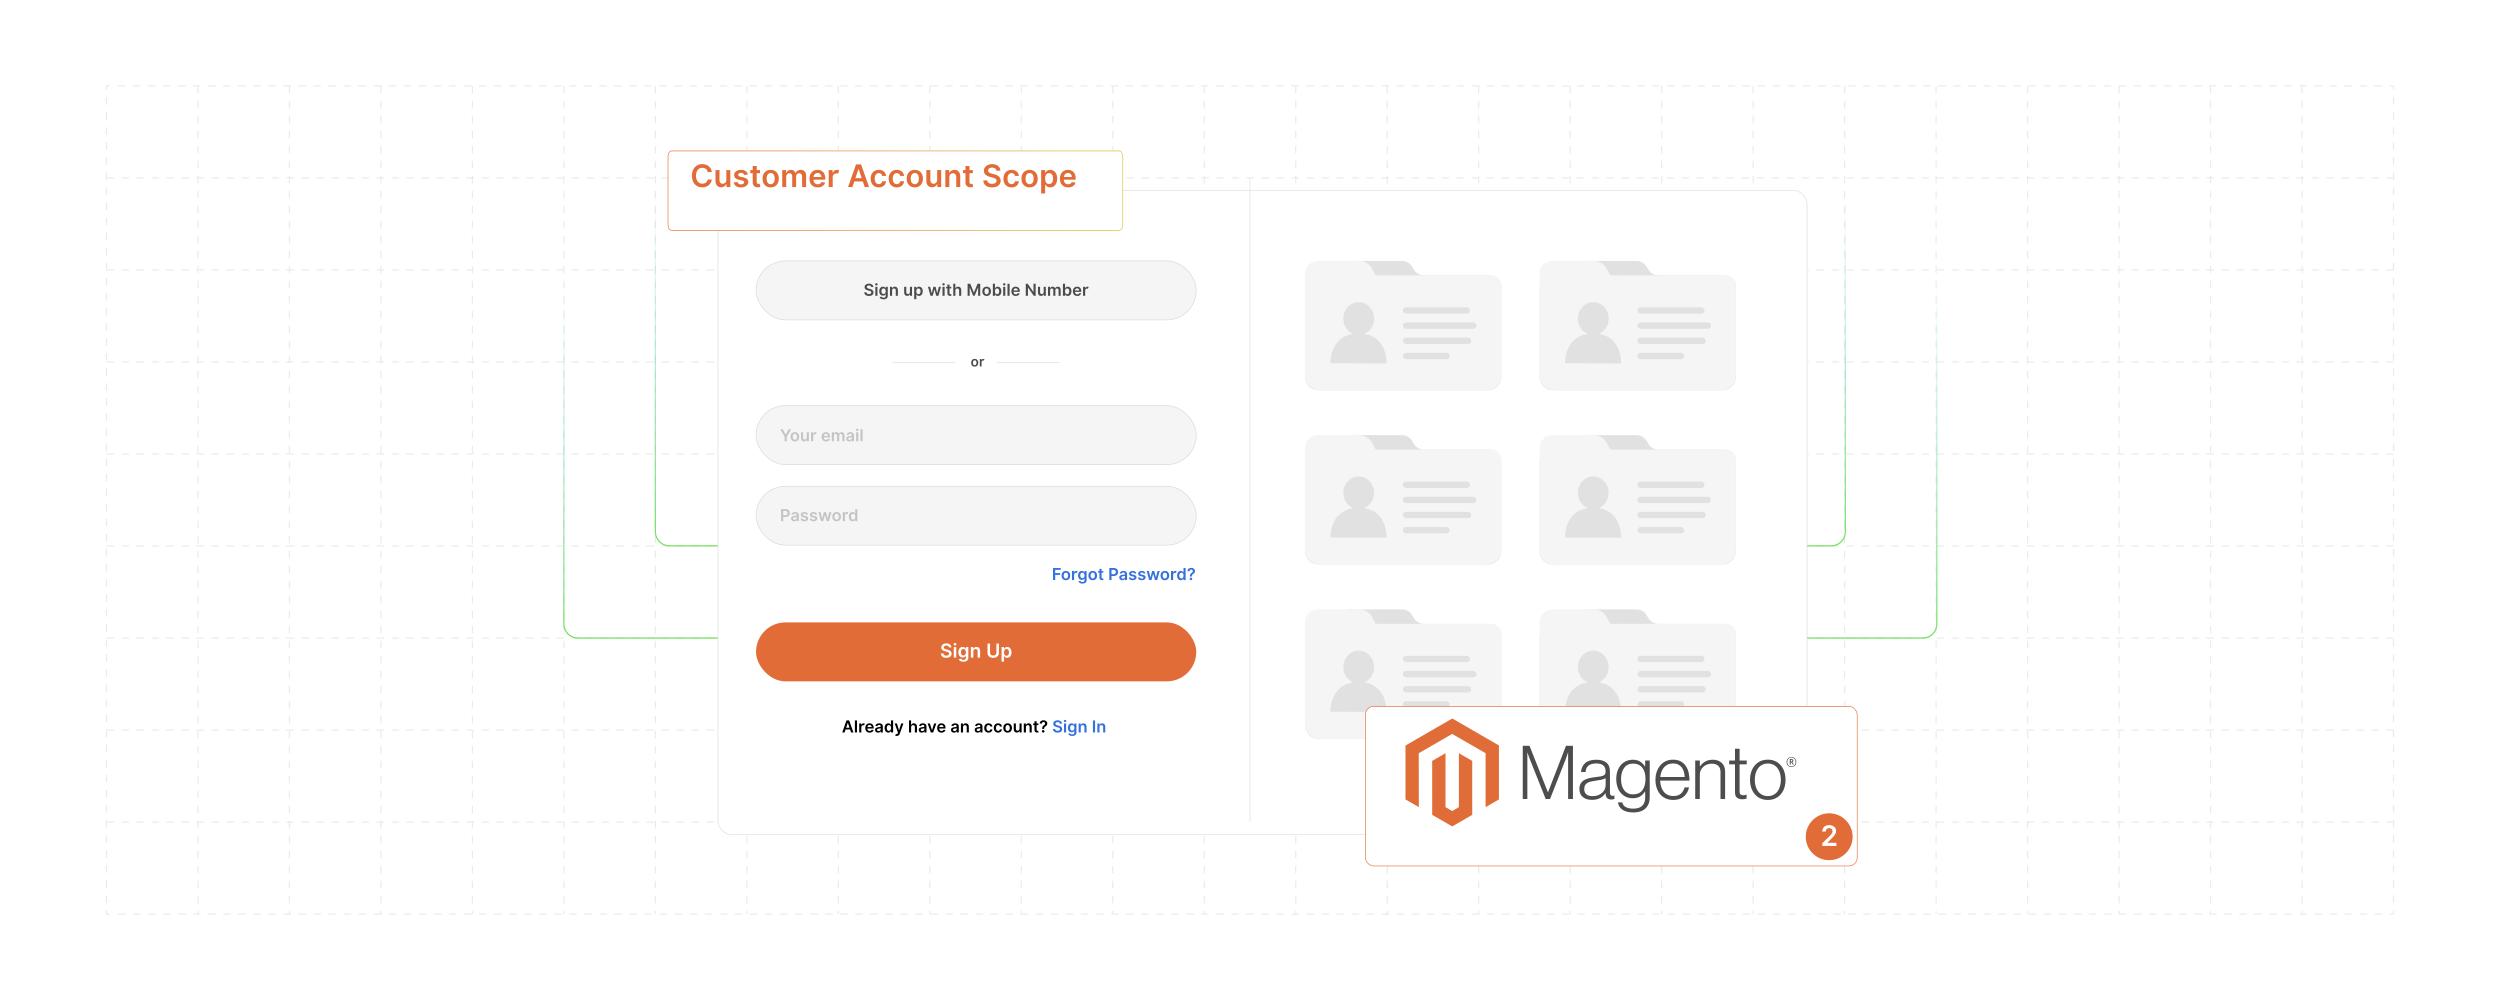 <?xml version="1.0" encoding="UTF-8"?>
<svg id="Layer_1" data-name="Layer 1" xmlns="http://www.w3.org/2000/svg" xmlns:xlink="http://www.w3.org/1999/xlink" viewBox="0 0 1000 400">
  <defs>
    <linearGradient id="linear-gradient" x1="292.173" y1="218.584" x2="292.173" y2="76.731" gradientUnits="userSpaceOnUse">
      <stop offset="0" stop-color="#74e15c"/>
      <stop offset="1" stop-color="#5cd6e1" stop-opacity="0"/>
    </linearGradient>
    <linearGradient id="linear-gradient-2" x1="273.877" y1="255.471" x2="273.877" y2="113.618" xlink:href="#linear-gradient"/>
    <linearGradient id="linear-gradient-3" x1="755.007" y1="218.584" x2="755.007" y2="76.731" gradientTransform="translate(1463.121) rotate(-180) scale(1 -1)" xlink:href="#linear-gradient"/>
    <linearGradient id="linear-gradient-4" x1="736.711" y1="255.471" x2="736.711" y2="113.618" gradientTransform="translate(1463.121) rotate(-180) scale(1 -1)" xlink:href="#linear-gradient"/>
    <filter id="drop-shadow-1" x="256.84" y="45.817" width="496.32" height="318.24" filterUnits="userSpaceOnUse">
      <feOffset dx="5" dy="5"/>
      <feGaussianBlur result="blur" stdDeviation="10"/>
      <feFlood flood-color="#000" flood-opacity=".05"/>
      <feComposite in2="blur" operator="in"/>
      <feComposite in="SourceGraphic"/>
    </filter>
    <filter id="drop-shadow-2" x="515.8" y="252.217" width="257.28" height="124.32" filterUnits="userSpaceOnUse">
      <feOffset dx="5" dy="5"/>
      <feGaussianBlur result="blur-2" stdDeviation="10"/>
      <feFlood flood-color="#3d3d3d" flood-opacity=".1"/>
      <feComposite in2="blur-2" operator="in"/>
      <feComposite in="SourceGraphic"/>
    </filter>
    <linearGradient id="linear-gradient-5" x1="262.088" y1="71.251" x2="444.236" y2="71.251" gradientUnits="userSpaceOnUse">
      <stop offset="0" stop-color="#e16c37"/>
      <stop offset="1" stop-color="#e1b937"/>
    </linearGradient>
    <filter id="drop-shadow-3" x="236.92" y="30.217" width="242.4" height="92.16" filterUnits="userSpaceOnUse">
      <feOffset dx="5" dy="5"/>
      <feGaussianBlur result="blur-3" stdDeviation="10"/>
      <feFlood flood-color="#848484" flood-opacity=".15"/>
      <feComposite in2="blur-3" operator="in"/>
      <feComposite in="SourceGraphic"/>
    </filter>
  </defs>
  <rect width="1000" height="400" fill="#fff"/>
  <g>
    <g opacity=".5">
      <g>
        <polyline points="957.407 364.163 957.407 365.663 955.907 365.663" fill="none" stroke="#d8d8d8" stroke-miterlimit="10" stroke-width=".5"/>
        <line x1="952.898" y1="365.663" x2="45.597" y2="365.663" fill="none" stroke="#d8d8d8" stroke-dasharray="3.009 3.009" stroke-miterlimit="10" stroke-width=".5"/>
        <polyline points="44.093 365.663 42.593 365.663 42.593 364.163" fill="none" stroke="#d8d8d8" stroke-miterlimit="10" stroke-width=".5"/>
        <line x1="42.593" y1="361.151" x2="42.593" y2="37.343" fill="none" stroke="#d8d8d8" stroke-dasharray="3.012 3.012" stroke-miterlimit="10" stroke-width=".5"/>
        <polyline points="42.593 35.837 42.593 34.337 44.093 34.337" fill="none" stroke="#d8d8d8" stroke-miterlimit="10" stroke-width=".5"/>
        <line x1="47.102" y1="34.337" x2="954.403" y2="34.337" fill="none" stroke="#d8d8d8" stroke-dasharray="3.009 3.009" stroke-miterlimit="10" stroke-width=".5"/>
        <polyline points="955.907 34.337 957.407 34.337 957.407 35.837" fill="none" stroke="#d8d8d8" stroke-miterlimit="10" stroke-width=".5"/>
        <line x1="957.407" y1="38.849" x2="957.407" y2="362.657" fill="none" stroke="#d8d8d8" stroke-dasharray="3.012 3.012" stroke-miterlimit="10" stroke-width=".5"/>
      </g>
      <line x1="42.593" y1="144.779" x2="957.407" y2="144.779" fill="none" stroke="#d8d8d8" stroke-dasharray="3" stroke-miterlimit="10" stroke-width=".5"/>
      <line x1="42.593" y1="181.593" x2="957.407" y2="181.593" fill="none" stroke="#d8d8d8" stroke-dasharray="3" stroke-miterlimit="10" stroke-width=".5"/>
      <line x1="42.593" y1="218.407" x2="957.407" y2="218.407" fill="none" stroke="#d8d8d8" stroke-dasharray="3" stroke-miterlimit="10" stroke-width=".5"/>
      <line x1="42.593" y1="71.151" x2="957.407" y2="71.151" fill="none" stroke="#d8d8d8" stroke-dasharray="3" stroke-miterlimit="10" stroke-width=".5"/>
      <line x1="42.593" y1="107.965" x2="957.407" y2="107.965" fill="none" stroke="#d8d8d8" stroke-dasharray="3" stroke-miterlimit="10" stroke-width=".5"/>
      <line x1="42.593" y1="255.221" x2="957.407" y2="255.221" fill="none" stroke="#d8d8d8" stroke-dasharray="3" stroke-miterlimit="10" stroke-width=".5"/>
      <line x1="42.593" y1="292.035" x2="957.407" y2="292.035" fill="none" stroke="#d8d8d8" stroke-dasharray="3" stroke-miterlimit="10" stroke-width=".5"/>
      <line x1="42.593" y1="328.849" x2="957.407" y2="328.849" fill="none" stroke="#d8d8d8" stroke-dasharray="3" stroke-miterlimit="10" stroke-width=".5"/>
      <line x1="298.741" y1="34.337" x2="298.741" y2="365.663" fill="none" stroke="#d8d8d8" stroke-dasharray="3" stroke-miterlimit="10" stroke-width=".5"/>
      <line x1="188.963" y1="34.337" x2="188.963" y2="365.663" fill="none" stroke="#d8d8d8" stroke-dasharray="3" stroke-miterlimit="10" stroke-width=".5"/>
      <line x1="225.556" y1="34.337" x2="225.556" y2="365.663" fill="none" stroke="#d8d8d8" stroke-dasharray="3" stroke-miterlimit="10" stroke-width=".5"/>
      <line x1="115.778" y1="34.337" x2="115.778" y2="365.663" fill="none" stroke="#d8d8d8" stroke-dasharray="3" stroke-miterlimit="10" stroke-width=".5"/>
      <line x1="262.148" y1="34.337" x2="262.148" y2="365.663" fill="none" stroke="#d8d8d8" stroke-dasharray="3" stroke-miterlimit="10" stroke-width=".5"/>
      <line x1="152.37" y1="34.337" x2="152.37" y2="365.663" fill="none" stroke="#d8d8d8" stroke-dasharray="3" stroke-miterlimit="10" stroke-width=".5"/>
      <line x1="79.185" y1="34.337" x2="79.185" y2="365.663" fill="none" stroke="#d8d8d8" stroke-dasharray="3" stroke-miterlimit="10" stroke-width=".5"/>
      <line x1="335.333" y1="34.337" x2="335.333" y2="365.663" fill="none" stroke="#d8d8d8" stroke-dasharray="3" stroke-miterlimit="10" stroke-width=".5"/>
      <line x1="371.926" y1="34.337" x2="371.926" y2="365.663" fill="none" stroke="#d8d8d8" stroke-dasharray="3" stroke-miterlimit="10" stroke-width=".5"/>
      <line x1="408.519" y1="34.337" x2="408.519" y2="365.663" fill="none" stroke="#d8d8d8" stroke-dasharray="3" stroke-miterlimit="10" stroke-width=".5"/>
      <line x1="445.111" y1="34.337" x2="445.111" y2="365.663" fill="none" stroke="#d8d8d8" stroke-dasharray="3" stroke-miterlimit="10" stroke-width=".5"/>
      <line x1="481.704" y1="34.337" x2="481.704" y2="365.663" fill="none" stroke="#d8d8d8" stroke-dasharray="3" stroke-miterlimit="10" stroke-width=".5"/>
      <line x1="518.296" y1="34.337" x2="518.296" y2="365.663" fill="none" stroke="#d8d8d8" stroke-dasharray="3" stroke-miterlimit="10" stroke-width=".5"/>
      <line x1="554.889" y1="34.337" x2="554.889" y2="365.663" fill="none" stroke="#d8d8d8" stroke-dasharray="3" stroke-miterlimit="10" stroke-width=".5"/>
      <line x1="591.481" y1="34.337" x2="591.481" y2="365.663" fill="none" stroke="#d8d8d8" stroke-dasharray="3" stroke-miterlimit="10" stroke-width=".5"/>
      <line x1="628.074" y1="34.337" x2="628.074" y2="365.663" fill="none" stroke="#d8d8d8" stroke-dasharray="3" stroke-miterlimit="10" stroke-width=".5"/>
      <line x1="664.667" y1="34.337" x2="664.667" y2="365.663" fill="none" stroke="#d8d8d8" stroke-dasharray="3" stroke-miterlimit="10" stroke-width=".5"/>
      <line x1="701.259" y1="34.337" x2="701.259" y2="365.663" fill="none" stroke="#d8d8d8" stroke-dasharray="3" stroke-miterlimit="10" stroke-width=".5"/>
      <line x1="737.852" y1="34.337" x2="737.852" y2="365.663" fill="none" stroke="#d8d8d8" stroke-dasharray="3" stroke-miterlimit="10" stroke-width=".5"/>
      <line x1="774.444" y1="34.337" x2="774.444" y2="365.663" fill="none" stroke="#d8d8d8" stroke-dasharray="3" stroke-miterlimit="10" stroke-width=".5"/>
      <line x1="811.037" y1="34.337" x2="811.037" y2="365.663" fill="none" stroke="#d8d8d8" stroke-dasharray="3" stroke-miterlimit="10" stroke-width=".5"/>
      <line x1="847.63" y1="34.337" x2="847.63" y2="365.663" fill="none" stroke="#d8d8d8" stroke-dasharray="3" stroke-miterlimit="10" stroke-width=".5"/>
      <line x1="884.222" y1="34.337" x2="884.222" y2="365.663" fill="none" stroke="#d8d8d8" stroke-dasharray="3" stroke-miterlimit="10" stroke-width=".5"/>
      <line x1="920.815" y1="34.337" x2="920.815" y2="365.663" fill="none" stroke="#d8d8d8" stroke-dasharray="3" stroke-miterlimit="10" stroke-width=".5"/>
    </g>
    <g>
      <g>
        <path d="M322.198,212.722c0,3.099-2.512,5.612-5.612,5.612h-48.827c-3.099,0-5.612-2.512-5.612-5.612V76.731" fill="none" stroke="url(#linear-gradient)" stroke-miterlimit="10" stroke-width=".5"/>
        <path d="M322.198,249.609c0,3.099-2.512,5.612-5.612,5.612h-85.419c-3.099,0-5.612-2.512-5.612-5.612V113.618" fill="none" stroke="url(#linear-gradient-2)" stroke-miterlimit="10" stroke-width=".5"/>
      </g>
      <g>
        <path d="M678.089,212.722c0,3.099,2.512,5.612,5.612,5.612h48.827c3.099,0,5.612-2.512,5.612-5.612V76.731" fill="none" stroke="url(#linear-gradient-3)" stroke-miterlimit="10" stroke-width=".5"/>
        <path d="M678.089,249.609c0,3.099,2.512,5.612,5.612,5.612h85.419c3.099,0,5.612-2.512,5.612-5.612V113.618" fill="none" stroke="url(#linear-gradient-4)" stroke-miterlimit="10" stroke-width=".5"/>
      </g>
    </g>
    <rect x="282.182" y="71.151" width="435.636" height="257.699" rx="5.443" ry="5.443" fill="#fff" filter="url(#drop-shadow-1)" stroke="#dbdbdb" stroke-miterlimit="10" stroke-width=".25"/>
    <g>
      <g>
        <line x1="356.989" y1="145.106" x2="382.144" y2="145.106" fill="none" stroke="#d7d7d7" stroke-miterlimit="10" stroke-width=".25"/>
        <line x1="398.776" y1="145.106" x2="423.931" y2="145.106" fill="none" stroke="#d7d7d7" stroke-miterlimit="10" stroke-width=".25"/>
        <g>
          <path d="M388.45,145.104c0-.93.559-1.551,1.438-1.551s1.438.621,1.438,1.551c0,.928-.559,1.547-1.438,1.547s-1.438-.619-1.438-1.547ZM390.608,145.102c0-.549-.238-.988-.717-.988-.486,0-.725.44-.725.988s.238.982.725.982c.478,0,.717-.434.717-.982Z" fill="#4c4c4c"/>
          <path d="M391.929,143.592h.685v.5h.031c.109-.348.395-.543.74-.543.162,0,.297.043.402.109l-.219.586c-.076-.035-.164-.062-.279-.062-.369,0-.654.268-.654.646v1.764h-.707v-3Z" fill="#4c4c4c"/>
        </g>
      </g>
      <rect x="302.416" y="162.259" width="176.087" height="23.583" rx="11.792" ry="11.792" fill="#f5f5f5" stroke="#d7d7d7" stroke-miterlimit="10" stroke-width=".25"/>
      <rect x="302.416" y="194.487" width="176.087" height="23.583" rx="11.792" ry="11.792" fill="#f5f5f5" stroke="#d7d7d7" stroke-miterlimit="10" stroke-width=".25"/>
      <rect x="302.416" y="248.959" width="176.087" height="23.583" rx="11.792" ry="11.792" fill="#e16c37"/>
      <g>
        <rect x="302.416" y="104.369" width="176.087" height="23.583" rx="11.792" ry="11.792" fill="#f5f5f5" stroke="#d7d7d7" stroke-miterlimit="10" stroke-width=".25"/>
        <g>
          <path d="M347.584,114.178c-.545,0-.87.266-.872.628-.004.401.423.568.818.662l.451.113c.724.171,1.412.552,1.415,1.386-.002.849-.672,1.425-1.826,1.425-1.121,0-1.833-.538-1.868-1.495h.858c.035.506.458.75,1.003.75.568,0,.959-.275.961-.686-.002-.373-.346-.535-.865-.667l-.547-.142c-.792-.204-1.283-.602-1.283-1.292-.002-.851.757-1.419,1.767-1.419,1.024,0,1.718.575,1.734,1.389h-.839c-.044-.409-.388-.651-.907-.651Z" fill="#4c4c4c"/>
          <path d="M350.064,113.737c0-.256.221-.463.494-.463.27,0,.491.207.491.463,0,.254-.221.46-.491.46-.273,0-.494-.206-.494-.46ZM350.13,114.709h.851v3.609h-.851v-3.609Z" fill="#4c4c4c"/>
          <path d="M351.83,118.835l.766-.185c.103.197.329.44.841.44.484,0,.836-.219.836-.735v-.684h-.043c-.131.266-.42.597-1.039.597-.832,0-1.487-.587-1.487-1.765,0-1.187.656-1.84,1.49-1.84.637,0,.907.383,1.036.644h.047v-.597h.839v3.668c0,.909-.719,1.356-1.694,1.356-.919,0-1.438-.407-1.593-.898ZM354.279,116.497c0-.684-.301-1.137-.849-1.137-.566,0-.857.481-.857,1.137,0,.665.296,1.103.857,1.103.543,0,.849-.414.849-1.103Z" fill="#4c4c4c"/>
          <path d="M356.839,118.319h-.851v-3.609h.813v.613h.043c.165-.401.536-.66,1.076-.66.745,0,1.238.493,1.236,1.358v2.298h-.851v-2.167c0-.481-.263-.77-.703-.77-.449,0-.764.301-.764.822v2.115Z" fill="#4c4c4c"/>
          <path d="M363.962,114.709h.851v3.609h-.825v-.642h-.038c-.164.404-.545.689-1.085.689-.71,0-1.203-.491-1.203-1.358v-2.298h.851v2.167c0,.458.273.747.682.747.376,0,.769-.273.769-.822v-2.092Z" fill="#4c4c4c"/>
          <path d="M365.684,114.709h.836v.597h.049c.129-.261.395-.644,1.032-.644.835,0,1.49.653,1.49,1.856,0,1.188-.637,1.863-1.487,1.863-.621,0-.9-.369-1.034-.632h-.035v1.922h-.851v-4.963ZM367.367,117.684c.561,0,.857-.493.857-1.17,0-.672-.291-1.153-.857-1.153-.547,0-.848.453-.848,1.153s.305,1.17.848,1.17Z" fill="#4c4c4c"/>
          <path d="M371.181,114.709h.867l.634,2.538h.033l.648-2.538h.857l.649,2.523h.035l.625-2.523h.87l-1.022,3.609h-.886l-.677-2.439h-.049l-.677,2.439h-.888l-1.02-3.609Z" fill="#4c4c4c"/>
          <path d="M376.927,113.737c0-.256.221-.463.494-.463.27,0,.491.207.491.463,0,.254-.221.46-.491.46-.273,0-.494-.206-.494-.46ZM376.993,114.709h.851v3.609h-.851v-3.609Z" fill="#4c4c4c"/>
          <path d="M380.519,115.368h-.712v1.865c0,.344.171.419.385.419.106,0,.202-.021.249-.033l.144.665c-.092.03-.258.077-.5.085-.639.019-1.133-.315-1.128-.994v-2.007h-.512v-.658h.512v-.865h.851v.865h.712v.658Z" fill="#4c4c4c"/>
          <path d="M382.155,118.319h-.851v-4.812h.832v1.816h.042c.167-.409.519-.66,1.074-.66.75,0,1.243.486,1.243,1.358v2.298h-.851v-2.167c0-.486-.263-.77-.71-.77-.456,0-.78.301-.78.822v2.115Z" fill="#4c4c4c"/>
          <path d="M388.103,113.506l1.429,3.487h.056l1.429-3.487h1.067v4.812h-.836v-3.307h-.044l-1.33,3.293h-.625l-1.33-3.3h-.045v3.313h-.836v-4.812h1.067Z" fill="#4c4c4c"/>
          <path d="M392.926,116.528c0-1.118.672-1.865,1.73-1.865s1.73.747,1.73,1.865c0,1.116-.672,1.861-1.73,1.861s-1.73-.745-1.73-1.861ZM395.522,116.526c0-.66-.287-1.19-.862-1.19-.585,0-.872.529-.872,1.19s.287,1.182.872,1.182c.576,0,.862-.521.862-1.182Z" fill="#4c4c4c"/>
          <path d="M397.138,113.506h.851v1.8h.035c.129-.261.395-.644,1.032-.644.835,0,1.49.653,1.49,1.856,0,1.188-.637,1.863-1.487,1.863-.621,0-.9-.369-1.034-.632h-.049v.568h-.836v-4.812ZM398.821,117.684c.561,0,.857-.493.857-1.17,0-.672-.291-1.153-.857-1.153-.547,0-.848.453-.848,1.153s.305,1.17.848,1.17Z" fill="#4c4c4c"/>
          <path d="M401.203,113.737c0-.256.221-.463.494-.463.27,0,.491.207.491.463,0,.254-.221.46-.491.46-.273,0-.494-.206-.494-.46ZM401.269,114.709h.851v3.609h-.851v-3.609Z" fill="#4c4c4c"/>
          <path d="M403.843,118.319h-.851v-4.812h.851v4.812Z" fill="#4c4c4c"/>
          <path d="M404.56,116.535c0-1.114.675-1.873,1.708-1.873.888,0,1.65.557,1.65,1.823v.261h-2.515c.007.618.372.981.921.981.366,0,.648-.16.764-.466l.794.09c-.15.627-.728,1.038-1.569,1.038-1.088,0-1.753-.722-1.753-1.853ZM407.103,116.173c-.005-.491-.334-.849-.823-.849-.507,0-.848.388-.874.849h1.697Z" fill="#4c4c4c"/>
          <path d="M414.269,118.319h-.776l-2.268-3.278h-.04v3.278h-.872v-4.812h.78l2.265,3.28h.043v-3.28h.867v4.812Z" fill="#4c4c4c"/>
          <path d="M417.475,114.709h.851v3.609h-.825v-.642h-.038c-.164.404-.545.689-1.085.689-.71,0-1.203-.491-1.203-1.358v-2.298h.851v2.167c0,.458.273.747.682.747.376,0,.769-.273.769-.822v-2.092Z" fill="#4c4c4c"/>
          <path d="M419.197,114.709h.813v.613h.043c.15-.411.512-.66.996-.66.487,0,.837.251.976.66h.038c.16-.401.559-.66,1.083-.66.663,0,1.128.428,1.128,1.233v2.423h-.853v-2.291c0-.446-.273-.648-.616-.648-.411,0-.653.282-.653.689v2.251h-.834v-2.326c0-.371-.247-.613-.606-.613-.366,0-.663.301-.663.745v2.194h-.851v-3.609Z" fill="#4c4c4c"/>
          <path d="M425.17,113.506h.851v1.8h.035c.129-.261.395-.644,1.032-.644.835,0,1.49.653,1.49,1.856,0,1.188-.637,1.863-1.487,1.863-.621,0-.9-.369-1.034-.632h-.049v.568h-.836v-4.812ZM426.853,117.684c.561,0,.857-.493.857-1.17,0-.672-.291-1.153-.857-1.153-.547,0-.848.453-.848,1.153s.305,1.17.848,1.17Z" fill="#4c4c4c"/>
          <path d="M429.147,116.535c0-1.114.674-1.873,1.708-1.873.888,0,1.65.557,1.65,1.823v.261h-2.515c.007.618.372.981.921.981.366,0,.648-.16.764-.466l.794.09c-.15.627-.729,1.038-1.569,1.038-1.088,0-1.753-.722-1.753-1.853ZM431.689,116.173c-.005-.491-.334-.849-.823-.849-.507,0-.848.388-.874.849h1.697Z" fill="#4c4c4c"/>
          <path d="M433.22,114.709h.825v.602h.038c.132-.418.475-.653.891-.653.195,0,.357.052.484.132l-.263.705c-.092-.043-.198-.075-.336-.075-.444,0-.787.321-.787.777v2.122h-.851v-3.609Z" fill="#4c4c4c"/>
        </g>
      </g>
      <g>
        <path d="M313.083,171.701l1.177,2.129h.047l1.177-2.129h.985l-1.751,3.018v1.795h-.869v-1.795l-1.751-3.018h.985Z" fill="#c4c4c4"/>
        <path d="M316.225,174.722c0-1.118.672-1.865,1.73-1.865s1.73.747,1.73,1.865c0,1.116-.672,1.861-1.73,1.861s-1.73-.745-1.73-1.861ZM318.821,174.72c0-.66-.287-1.19-.862-1.19-.585,0-.872.529-.872,1.19s.287,1.182.872,1.182c.576,0,.862-.521.862-1.182Z" fill="#c4c4c4"/>
        <path d="M322.7,172.904h.851v3.609h-.825v-.642h-.037c-.165.404-.545.689-1.086.689-.71,0-1.203-.491-1.203-1.358v-2.298h.851v2.167c0,.458.273.747.682.747.376,0,.769-.273.769-.822v-2.092Z" fill="#c4c4c4"/>
        <path d="M324.422,172.904h.825v.602h.038c.132-.418.475-.653.891-.653.195,0,.357.052.484.132l-.263.705c-.092-.043-.198-.075-.336-.075-.444,0-.787.321-.787.777v2.122h-.851v-3.609Z" fill="#c4c4c4"/>
        <path d="M328.644,174.73c0-1.114.675-1.873,1.708-1.873.888,0,1.65.557,1.65,1.823v.261h-2.515c.007.618.372.981.921.981.366,0,.648-.16.764-.466l.794.09c-.15.627-.728,1.038-1.569,1.038-1.088,0-1.753-.722-1.753-1.853ZM331.187,174.368c-.005-.491-.334-.849-.823-.849-.507,0-.848.388-.874.849h1.697Z" fill="#c4c4c4"/>
        <path d="M332.718,172.904h.813v.613h.043c.15-.411.512-.66.996-.66.487,0,.837.251.976.66h.038c.16-.401.559-.66,1.083-.66.663,0,1.128.428,1.128,1.233v2.423h-.853v-2.291c0-.446-.273-.648-.616-.648-.411,0-.653.282-.653.689v2.251h-.834v-2.326c0-.371-.247-.613-.606-.613-.366,0-.663.301-.663.745v2.194h-.851v-3.609Z" fill="#c4c4c4"/>
        <path d="M338.485,175.5c0-.814.669-1.022,1.37-1.098.637-.068.893-.08.893-.324v-.014c0-.355-.216-.558-.611-.558-.416,0-.656.212-.74.459l-.794-.113c.188-.658.771-.996,1.53-.996.689,0,1.466.286,1.466,1.24v2.416h-.818v-.496h-.028c-.155.304-.494.569-1.06.569-.689,0-1.208-.376-1.208-1.086ZM340.75,175.218v-.425c-.11.089-.557.145-.78.176-.381.054-.665.19-.665.517,0,.314.254.476.609.476.512,0,.836-.341.836-.743Z" fill="#c4c4c4"/>
        <path d="M342.388,171.931c0-.256.221-.463.494-.463.27,0,.491.207.491.463,0,.254-.221.46-.491.46-.273,0-.494-.206-.494-.46ZM342.454,172.904h.851v3.609h-.851v-3.609Z" fill="#c4c4c4"/>
        <path d="M345.027,176.513h-.851v-4.812h.851v4.812Z" fill="#c4c4c4"/>
      </g>
      <g>
        <path d="M312.427,203.65h1.805c1.107,0,1.697.675,1.697,1.593,0,.926-.597,1.594-1.708,1.594h-.921v1.626h-.872v-4.812ZM314.103,206.119c.649,0,.938-.364.938-.877,0-.512-.289-.864-.942-.864h-.799v1.741h.803Z" fill="#c4c4c4"/>
        <path d="M316.412,207.45c0-.814.669-1.022,1.37-1.098.637-.068.893-.08.893-.324v-.014c0-.355-.216-.558-.611-.558-.416,0-.656.212-.74.459l-.794-.113c.188-.658.771-.996,1.53-.996.689,0,1.466.286,1.466,1.24v2.416h-.818v-.496h-.028c-.155.304-.494.569-1.06.569-.689,0-1.208-.376-1.208-1.086ZM318.677,207.167v-.425c-.11.089-.557.145-.78.176-.38.054-.665.19-.665.517,0,.314.254.476.609.476.512,0,.836-.341.836-.743Z" fill="#c4c4c4"/>
        <path d="M322.457,205.892c-.065-.237-.273-.451-.665-.451-.354,0-.625.169-.623.413-.002.209.144.336.51.418l.616.132c.682.148,1.013.463,1.015.978-.002.684-.639,1.151-1.542,1.151-.886,0-1.443-.393-1.548-1.055l.83-.08c.073.324.327.493.716.493.404,0,.672-.185.672-.432,0-.205-.155-.339-.486-.412l-.616-.129c-.693-.144-1.018-.491-1.015-1.018-.002-.667.59-1.095,1.459-1.095.846,0,1.335.39,1.453,1.001l-.776.085Z" fill="#c4c4c4"/>
        <path d="M326.088,205.892c-.065-.237-.273-.451-.665-.451-.354,0-.625.169-.623.413-.002.209.144.336.51.418l.616.132c.682.148,1.013.463,1.015.978-.002.684-.639,1.151-1.542,1.151-.886,0-1.443-.393-1.548-1.055l.83-.08c.073.324.327.493.717.493.404,0,.672-.185.672-.432,0-.205-.155-.339-.486-.412l-.616-.129c-.693-.144-1.018-.491-1.015-1.018-.002-.667.59-1.095,1.459-1.095.846,0,1.335.39,1.452,1.001l-.775.085Z" fill="#c4c4c4"/>
        <path d="M327.366,204.853h.867l.634,2.538h.033l.648-2.538h.857l.649,2.523h.035l.625-2.523h.87l-1.022,3.609h-.886l-.677-2.439h-.049l-.677,2.439h-.888l-1.02-3.609Z" fill="#c4c4c4"/>
        <path d="M332.925,206.671c0-1.118.672-1.865,1.73-1.865s1.73.747,1.73,1.865c0,1.116-.672,1.861-1.73,1.861s-1.73-.745-1.73-1.861ZM335.521,206.669c0-.66-.287-1.19-.862-1.19-.585,0-.872.529-.872,1.19s.287,1.182.872,1.182c.576,0,.862-.521.862-1.182Z" fill="#c4c4c4"/>
        <path d="M337.1,204.853h.825v.602h.038c.132-.418.475-.653.891-.653.195,0,.357.052.484.132l-.263.705c-.092-.043-.198-.075-.336-.075-.444,0-.787.321-.787.777v2.122h-.851v-3.609Z" fill="#c4c4c4"/>
        <path d="M339.537,206.662c0-1.203.656-1.856,1.49-1.856.637,0,.902.383,1.032.644h.035v-1.8h.853v4.812h-.836v-.568h-.052c-.134.263-.414.632-1.034.632-.851,0-1.487-.675-1.487-1.863ZM342.11,206.658c0-.7-.301-1.153-.849-1.153-.566,0-.857.481-.857,1.153,0,.677.296,1.17.857,1.17.543,0,.849-.47.849-1.17Z" fill="#c4c4c4"/>
      </g>
      <g>
        <path d="M421.207,227.21h3.083v.731h-2.211v1.307h2v.731h-2v2.044h-.872v-4.812Z" fill="#3571dd"/>
        <path d="M424.624,230.232c0-1.118.672-1.865,1.73-1.865s1.73.747,1.73,1.865c0,1.116-.672,1.861-1.73,1.861s-1.73-.745-1.73-1.861ZM427.221,230.23c0-.66-.287-1.19-.862-1.19-.585,0-.872.529-.872,1.19s.287,1.182.872,1.182c.576,0,.862-.521.862-1.182Z" fill="#3571dd"/>
        <path d="M428.799,228.413h.825v.602h.038c.132-.418.475-.653.891-.653.195,0,.357.052.484.132l-.263.705c-.092-.043-.198-.075-.336-.075-.444,0-.787.321-.787.777v2.122h-.851v-3.609Z" fill="#3571dd"/>
        <path d="M431.361,232.539l.766-.185c.103.197.329.44.841.44.484,0,.836-.219.836-.735v-.684h-.043c-.131.266-.42.597-1.039.597-.832,0-1.487-.588-1.487-1.765,0-1.187.656-1.84,1.49-1.84.637,0,.907.383,1.036.644h.047v-.597h.839v3.668c0,.909-.719,1.356-1.694,1.356-.919,0-1.438-.407-1.593-.898ZM433.81,230.202c0-.684-.301-1.137-.849-1.137-.566,0-.857.481-.857,1.137,0,.665.296,1.103.857,1.103.543,0,.849-.414.849-1.103Z" fill="#3571dd"/>
        <path d="M435.364,230.232c0-1.118.672-1.865,1.73-1.865s1.73.747,1.73,1.865c0,1.116-.672,1.861-1.73,1.861s-1.73-.745-1.73-1.861ZM437.961,230.23c0-.66-.287-1.19-.862-1.19-.585,0-.872.529-.872,1.19s.287,1.182.872,1.182c.576,0,.862-.521.862-1.182Z" fill="#3571dd"/>
        <path d="M441.342,229.072h-.712v1.865c0,.344.171.419.385.419.106,0,.202-.021.249-.033l.143.665c-.092.03-.258.077-.5.085-.639.019-1.133-.315-1.128-.994v-2.007h-.512v-.658h.512v-.864h.851v.864h.712v.658Z" fill="#3571dd"/>
        <path d="M443.731,227.21h1.805c1.107,0,1.697.675,1.697,1.593,0,.926-.597,1.594-1.708,1.594h-.921v1.626h-.872v-4.812ZM445.407,229.68c.649,0,.938-.364.938-.877,0-.512-.289-.864-.942-.864h-.799v1.741h.803Z" fill="#3571dd"/>
        <path d="M447.716,231.01c0-.814.669-1.022,1.37-1.098.637-.068.893-.08.893-.324v-.014c0-.355-.216-.558-.611-.558-.416,0-.656.212-.74.459l-.794-.113c.188-.658.771-.996,1.53-.996.689,0,1.466.286,1.466,1.24v2.416h-.818v-.496h-.028c-.155.304-.494.569-1.06.569-.689,0-1.208-.376-1.208-1.086ZM449.981,230.728v-.425c-.11.089-.557.145-.78.176-.381.054-.665.19-.665.517,0,.314.254.476.609.476.512,0,.836-.341.836-.743Z" fill="#3571dd"/>
        <path d="M453.762,229.452c-.065-.237-.273-.451-.665-.451-.354,0-.625.169-.623.413-.002.209.144.336.51.418l.616.132c.682.148,1.013.463,1.015.978-.002.684-.639,1.151-1.542,1.151-.886,0-1.443-.393-1.548-1.055l.83-.08c.073.324.327.493.717.493.404,0,.672-.185.672-.432,0-.205-.155-.339-.486-.412l-.616-.129c-.693-.144-1.018-.491-1.015-1.018-.002-.667.59-1.095,1.459-1.095.846,0,1.335.39,1.452,1.001l-.775.085Z" fill="#3571dd"/>
        <path d="M457.392,229.452c-.065-.237-.273-.451-.665-.451-.354,0-.625.169-.623.413-.002.209.144.336.51.418l.616.132c.682.148,1.013.463,1.015.978-.002.684-.639,1.151-1.542,1.151-.886,0-1.443-.393-1.548-1.055l.83-.08c.073.324.327.493.716.493.404,0,.672-.185.672-.432,0-.205-.155-.339-.486-.412l-.616-.129c-.693-.144-1.018-.491-1.015-1.018-.002-.667.59-1.095,1.459-1.095.846,0,1.335.39,1.453,1.001l-.776.085Z" fill="#3571dd"/>
        <path d="M458.67,228.413h.867l.634,2.538h.033l.648-2.538h.857l.649,2.523h.035l.625-2.523h.87l-1.022,3.609h-.886l-.677-2.439h-.049l-.677,2.439h-.888l-1.02-3.609Z" fill="#3571dd"/>
        <path d="M464.228,230.232c0-1.118.672-1.865,1.73-1.865s1.73.747,1.73,1.865c0,1.116-.672,1.861-1.73,1.861s-1.73-.745-1.73-1.861ZM466.825,230.23c0-.66-.287-1.19-.862-1.19-.585,0-.872.529-.872,1.19s.287,1.182.872,1.182c.576,0,.862-.521.862-1.182Z" fill="#3571dd"/>
        <path d="M468.403,228.413h.825v.602h.038c.132-.418.475-.653.891-.653.195,0,.357.052.484.132l-.263.705c-.092-.043-.198-.075-.336-.075-.444,0-.787.321-.787.777v2.122h-.851v-3.609Z" fill="#3571dd"/>
        <path d="M470.841,230.223c0-1.203.656-1.856,1.49-1.856.637,0,.902.383,1.032.644h.035v-1.8h.853v4.812h-.836v-.568h-.052c-.134.263-.414.632-1.034.632-.851,0-1.487-.675-1.487-1.863ZM473.414,230.218c0-.7-.301-1.153-.849-1.153-.566,0-.857.481-.857,1.153,0,.677.296,1.17.857,1.17.543,0,.849-.47.849-1.17Z" fill="#3571dd"/>
        <path d="M475.97,230.547c.005-.846.245-1.106.661-1.365.284-.179.502-.404.502-.733,0-.369-.289-.608-.648-.608-.331,0-.651.211-.672.653h-.836c.023-.894.69-1.349,1.513-1.349.897,0,1.516.498,1.516,1.292,0,.538-.271.891-.703,1.149-.383.234-.545.463-.55.961v.06h-.783v-.06ZM475.864,231.558c-.002-.282.23-.513.517-.513.277,0,.515.231.517.513-.002.286-.24.517-.517.517-.287,0-.519-.231-.517-.517Z" fill="#3571dd"/>
      </g>
      <g>
        <path d="M378.541,258.213c-.637,0-1.017.31-1.019.733-.006.47.494.665.956.774l.527.132c.846.201,1.651.645,1.654,1.621-.003.991-.786,1.664-2.134,1.664-1.31,0-2.143-.629-2.184-1.747h1.002c.041.591.536.877,1.173.877.665,0,1.121-.321,1.123-.803-.003-.436-.404-.626-1.011-.779l-.64-.165c-.926-.239-1.5-.703-1.5-1.511-.003-.994.884-1.659,2.065-1.659,1.197,0,2.008.673,2.027,1.623h-.981c-.052-.477-.453-.761-1.06-.761Z" fill="#fff"/>
        <path d="M381.431,257.698c0-.3.258-.541.577-.541.316,0,.574.241.574.541,0,.296-.258.538-.574.538-.319,0-.577-.242-.577-.538ZM381.507,258.834h.995v4.219h-.995v-4.219Z" fill="#fff"/>
        <path d="M383.491,263.658l.895-.217c.121.231.384.513.983.513.566,0,.978-.255.978-.859v-.799h-.049c-.154.31-.492.697-1.214.697-.973,0-1.739-.686-1.739-2.062,0-1.387.766-2.15,1.741-2.15.745,0,1.06.447,1.211.752h.055v-.697h.981v4.287c0,1.063-.84,1.585-1.98,1.585-1.074,0-1.681-.475-1.862-1.049ZM386.353,260.924c0-.799-.352-1.329-.991-1.329-.662,0-1.003.564-1.003,1.329,0,.777.346,1.288,1.003,1.288.634,0,.991-.483.991-1.288Z" fill="#fff"/>
        <path d="M389.337,263.053h-.994v-4.219h.95v.717h.05c.192-.47.626-.771,1.258-.771.871,0,1.447.576,1.445,1.587v2.687h-.995v-2.532c0-.564-.308-.901-.821-.901-.525,0-.893.352-.893.962v2.472Z" fill="#fff"/>
        <path d="M399.57,257.428v3.719c0,1.274-.983,1.991-2.282,1.991-1.305,0-2.283-.717-2.283-1.991v-3.719h1.019v3.694c0,.694.558,1.099,1.264,1.099.709,0,1.266-.404,1.266-1.099v-3.694h1.016Z" fill="#fff"/>
        <path d="M400.621,258.834h.978v.697h.058c.151-.305.461-.752,1.206-.752.975,0,1.741.764,1.741,2.17,0,1.39-.744,2.178-1.738,2.178-.725,0-1.052-.432-1.208-.739h-.042v2.247h-.994v-5.801ZM402.588,262.312c.656,0,1.002-.577,1.002-1.368,0-.785-.341-1.349-1.002-1.349-.64,0-.992.53-.992,1.349s.357,1.368.992,1.368Z" fill="#fff"/>
      </g>
      <g>
        <path d="M336.898,292.983l1.694-4.812h1.076l1.697,4.812h-.931l-.399-1.187h-1.81l-.397,1.187h-.931ZM339.801,291.096l-.651-1.938h-.038l-.651,1.938h1.34Z"/>
        <path d="M342.81,292.983h-.851v-4.812h.851v4.812Z"/>
        <path d="M343.683,289.373h.825v.602h.038c.132-.418.475-.653.891-.653.195,0,.357.052.484.132l-.263.705c-.092-.043-.198-.075-.336-.075-.444,0-.787.321-.787.777v2.122h-.851v-3.609Z"/>
        <path d="M346.113,291.2c0-1.114.674-1.873,1.708-1.873.888,0,1.65.557,1.65,1.823v.261h-2.515c.007.618.372.981.921.981.366,0,.648-.16.764-.466l.794.09c-.15.627-.729,1.038-1.569,1.038-1.088,0-1.753-.722-1.753-1.853ZM348.656,290.837c-.005-.491-.334-.849-.823-.849-.507,0-.848.388-.874.849h1.697Z"/>
        <path d="M350.018,291.97c0-.814.669-1.022,1.37-1.098.637-.068.893-.08.893-.324v-.014c0-.355-.216-.558-.611-.558-.416,0-.656.212-.74.459l-.794-.113c.188-.658.771-.996,1.53-.996.689,0,1.466.286,1.466,1.24v2.416h-.818v-.496h-.028c-.155.304-.494.569-1.06.569-.689,0-1.208-.376-1.208-1.086ZM352.283,291.688v-.425c-.11.089-.557.145-.78.176-.381.054-.665.19-.665.517,0,.312.254.476.609.476.512,0,.836-.341.836-.743Z"/>
        <path d="M353.838,291.183c0-1.203.656-1.856,1.49-1.856.637,0,.902.383,1.032.644h.035v-1.8h.853v4.812h-.836v-.568h-.052c-.134.263-.414.632-1.034.632-.851,0-1.487-.675-1.487-1.863ZM356.412,291.178c0-.7-.301-1.153-.849-1.153-.566,0-.857.481-.857,1.153,0,.677.296,1.17.857,1.17.543,0,.849-.47.849-1.17Z"/>
        <path d="M358.117,294.291l.197-.682c.372.108.618.075.778-.321l.085-.231-1.309-3.685h.902l.832,2.726h.038l.834-2.726h.905l-1.457,4.079c-.202.569-.611.935-1.269.935-.249,0-.44-.057-.536-.097Z"/>
        <path d="M364.455,292.983h-.851v-4.812h.832v1.816h.042c.167-.409.519-.66,1.074-.66.75,0,1.243.486,1.243,1.358v2.298h-.851v-2.167c0-.486-.263-.77-.71-.77-.456,0-.78.301-.78.822v2.115Z"/>
        <path d="M367.488,291.97c0-.814.669-1.022,1.37-1.098.637-.068.893-.08.893-.324v-.014c0-.355-.216-.558-.611-.558-.416,0-.656.212-.74.459l-.794-.113c.188-.658.771-.996,1.53-.996.689,0,1.466.286,1.466,1.24v2.416h-.818v-.496h-.028c-.155.304-.494.569-1.06.569-.689,0-1.208-.376-1.208-1.086ZM369.753,291.688v-.425c-.11.089-.557.145-.78.176-.38.054-.665.19-.665.517,0,.312.254.476.609.476.512,0,.836-.341.836-.743Z"/>
        <path d="M373.264,292.983h-.94l-1.285-3.609h.907l.829,2.682h.038l.832-2.682h.905l-1.286,3.609Z"/>
        <path d="M374.854,291.2c0-1.114.675-1.873,1.708-1.873.888,0,1.65.557,1.65,1.823v.261h-2.515c.007.618.372.981.921.981.366,0,.648-.16.764-.466l.794.09c-.15.627-.728,1.038-1.569,1.038-1.088,0-1.753-.722-1.753-1.853ZM377.397,290.837c-.005-.491-.334-.849-.823-.849-.507,0-.848.388-.874.849h1.697Z"/>
        <path d="M380.401,291.97c0-.814.669-1.022,1.37-1.098.637-.068.893-.08.893-.324v-.014c0-.355-.216-.558-.611-.558-.416,0-.656.212-.74.459l-.794-.113c.188-.658.771-.996,1.53-.996.689,0,1.466.286,1.466,1.24v2.416h-.818v-.496h-.028c-.155.304-.494.569-1.06.569-.689,0-1.208-.376-1.208-1.086ZM382.666,291.688v-.425c-.11.089-.557.145-.78.176-.381.054-.665.19-.665.517,0,.312.254.476.609.476.512,0,.836-.341.836-.743Z"/>
        <path d="M385.22,292.983h-.851v-3.609h.813v.613h.043c.165-.401.536-.66,1.076-.66.745,0,1.238.493,1.236,1.358v2.298h-.851v-2.167c0-.481-.263-.77-.703-.77-.449,0-.764.301-.764.822v2.115Z"/>
        <path d="M389.873,291.97c0-.814.669-1.022,1.37-1.098.637-.068.893-.08.893-.324v-.014c0-.355-.216-.558-.611-.558-.416,0-.656.212-.74.459l-.794-.113c.188-.658.771-.996,1.53-.996.689,0,1.466.286,1.466,1.24v2.416h-.818v-.496h-.028c-.155.304-.494.569-1.06.569-.689,0-1.208-.376-1.208-1.086ZM392.139,291.688v-.425c-.11.089-.557.145-.78.176-.381.054-.665.19-.665.517,0,.312.254.476.609.476.512,0,.836-.341.836-.743Z"/>
        <path d="M393.687,291.192c0-1.102.667-1.865,1.725-1.865.881,0,1.492.515,1.551,1.297h-.813c-.066-.348-.317-.611-.726-.611-.524,0-.874.438-.874,1.166,0,.738.343,1.182.874,1.182.373,0,.653-.223.726-.61h.813c-.061.766-.639,1.304-1.546,1.304-1.078,0-1.73-.769-1.73-1.861Z"/>
        <path d="M397.505,291.192c0-1.102.667-1.865,1.725-1.865.881,0,1.492.515,1.551,1.297h-.813c-.066-.348-.317-.611-.726-.611-.524,0-.874.438-.874,1.166,0,.738.343,1.182.874,1.182.373,0,.653-.223.726-.61h.813c-.061.766-.639,1.304-1.546,1.304-1.078,0-1.73-.769-1.73-1.861Z"/>
        <path d="M401.323,291.192c0-1.118.672-1.865,1.73-1.865s1.73.747,1.73,1.865c0,1.116-.672,1.861-1.73,1.861s-1.73-.745-1.73-1.861ZM403.919,291.19c0-.66-.287-1.19-.862-1.19-.585,0-.872.529-.872,1.19s.287,1.182.872,1.182c.576,0,.862-.521.862-1.182Z"/>
        <path d="M407.799,289.373h.851v3.609h-.825v-.642h-.037c-.165.404-.545.689-1.086.689-.71,0-1.203-.491-1.203-1.358v-2.298h.851v2.167c0,.458.273.747.682.747.376,0,.769-.273.769-.822v-2.092Z"/>
        <path d="M410.371,292.983h-.851v-3.609h.813v.613h.043c.165-.401.536-.66,1.076-.66.745,0,1.238.493,1.236,1.358v2.298h-.851v-2.167c0-.481-.263-.77-.703-.77-.449,0-.764.301-.764.822v2.115Z"/>
        <path d="M415.355,290.032h-.712v1.865c0,.344.171.419.385.419.106,0,.202-.021.249-.033l.144.665c-.092.03-.258.077-.5.085-.639.019-1.133-.315-1.128-.994v-2.007h-.512v-.658h.512v-.865h.851v.865h.712v.658Z"/>
        <path d="M416.878,291.507c.005-.846.245-1.106.661-1.365.284-.179.502-.404.502-.733,0-.369-.289-.608-.648-.608-.331,0-.651.211-.672.653h-.836c.023-.894.69-1.349,1.513-1.349.897,0,1.516.498,1.516,1.292,0,.538-.271.891-.703,1.149-.383.234-.545.463-.55.961v.06h-.783v-.06ZM416.772,292.518c-.002-.282.23-.513.517-.513.277,0,.515.231.517.513-.002.286-.24.517-.517.517-.287,0-.519-.231-.517-.517Z"/>
        <path d="M423.05,288.842c-.545,0-.87.266-.872.628-.004.401.423.568.818.662l.451.113c.724.171,1.412.552,1.415,1.386-.002.849-.672,1.425-1.826,1.425-1.121,0-1.833-.538-1.868-1.495h.858c.035.506.458.75,1.003.75.569,0,.959-.275.961-.686-.002-.373-.346-.535-.865-.667l-.548-.142c-.791-.204-1.283-.602-1.283-1.292-.002-.851.756-1.419,1.767-1.419,1.024,0,1.718.575,1.734,1.389h-.839c-.044-.409-.388-.651-.907-.651Z" fill="#3571dd"/>
        <path d="M425.53,288.401c0-.256.221-.463.494-.463.27,0,.491.207.491.463,0,.254-.221.46-.491.46-.273,0-.494-.206-.494-.46ZM425.596,289.373h.851v3.609h-.851v-3.609Z" fill="#3571dd"/>
        <path d="M427.296,293.499l.766-.185c.103.197.329.44.841.44.484,0,.836-.219.836-.735v-.684h-.043c-.131.266-.42.597-1.039.597-.832,0-1.487-.587-1.487-1.765,0-1.187.656-1.84,1.49-1.84.637,0,.907.383,1.036.644h.047v-.597h.839v3.668c0,.909-.719,1.356-1.694,1.356-.919,0-1.438-.407-1.593-.898ZM429.745,291.161c0-.684-.301-1.137-.849-1.137-.566,0-.857.481-.857,1.137,0,.665.296,1.103.857,1.103.543,0,.849-.414.849-1.103Z" fill="#3571dd"/>
        <path d="M432.306,292.983h-.851v-3.609h.813v.613h.043c.165-.401.536-.66,1.076-.66.745,0,1.238.493,1.236,1.358v2.298h-.851v-2.167c0-.481-.263-.77-.703-.77-.449,0-.764.301-.764.822v2.115Z" fill="#3571dd"/>
        <path d="M438.038,292.983h-.872v-4.812h.872v4.812Z" fill="#3571dd"/>
        <path d="M439.796,292.983h-.851v-3.609h.813v.613h.043c.165-.401.536-.66,1.076-.66.745,0,1.238.493,1.236,1.358v2.298h-.851v-2.167c0-.481-.263-.77-.703-.77-.449,0-.764.301-.764.822v2.115Z" fill="#3571dd"/>
      </g>
    </g>
    <line x1="500" y1="71.151" x2="500" y2="328.849" fill="#fff" stroke="#dbdbdb" stroke-miterlimit="10" stroke-width=".25"/>
    <g>
      <g>
        <g>
          <g>
            <path d="M527.326,156.093c-2.941,0-5.324-2.384-5.324-5.324v-35.283c0-2.355,2.039-4.264,4.553-4.264h4.352c1.776,0,3.39-.967,4.134-2.477l.935-1.898c.744-1.51,2.358-2.477,4.134-2.477h20.659c1.61,0,3.101.796,3.92,2.095l1.015,1.608c.819,1.298,2.31,2.095,3.92,2.095h26.335c2.515,0,4.553,1.909,4.553,4.264v36.337c0,2.94-2.384,5.324-5.324,5.324h-67.862Z" fill="#e1e1e1"/>
            <path d="M567.026,110.167s-16.753-.037-16.753-.037l-1.497-2.799c-.971-1.816-2.953-2.962-5.121-2.962h-16.376c-2.915,0-5.278,2.213-5.277,4.943v1.909s0,39.256,0,39.256c0,3.101,2.684,5.615,5.996,5.616h66.519c3.312,0,5.996-2.514,5.996-5.616v-36.475c0-2.118-1.717-3.835-3.835-3.835h-29.652Z" fill="#f5f5f5"/>
          </g>
          <path d="M545.73,133.552c2.28-.957,3.902-3.309,3.916-6.08.015-3.631-2.732-6.587-6.136-6.603-3.402-.016-6.174,2.915-6.189,6.546-.012,2.797,1.622,5.178,3.927,6.138-9.484,1.429-9.054,11.739-9.054,11.739l22.427.103s.511-10.422-8.89-11.842Z" fill="#e1e1e1"/>
        </g>
        <g>
          <rect x="561.157" y="122.936" width="26.856" height="2.536" rx="1.268" ry="1.268" fill="#e1e1e1"/>
          <rect x="561.157" y="128.993" width="29.432" height="2.536" rx="1.268" ry="1.268" fill="#e1e1e1"/>
          <rect x="561.157" y="135.051" width="27.333" height="2.536" rx="1.268" ry="1.268" fill="#e1e1e1"/>
          <rect x="561.157" y="141.108" width="18.726" height="2.536" rx="1.268" ry="1.268" fill="#e1e1e1"/>
        </g>
      </g>
      <g>
        <g>
          <g>
            <path d="M621.148,156.093c-2.941,0-5.324-2.384-5.324-5.324v-35.283c0-2.355,2.039-4.264,4.553-4.264h4.352c1.776,0,3.39-.967,4.134-2.477l.935-1.898c.744-1.51,2.358-2.477,4.134-2.477h20.659c1.61,0,3.101.796,3.92,2.095l1.015,1.608c.819,1.298,2.31,2.095,3.92,2.095h26.335c2.515,0,4.553,1.909,4.553,4.264v36.337c0,2.94-2.384,5.324-5.324,5.324h-67.862Z" fill="#e1e1e1"/>
            <path d="M660.848,110.167s-16.753-.037-16.753-.037l-1.497-2.799c-.971-1.816-2.953-2.962-5.121-2.962h-16.376c-2.915,0-5.278,2.213-5.277,4.943v1.909s0,39.256,0,39.256c0,3.101,2.684,5.615,5.996,5.616h66.519c3.312,0,5.996-2.514,5.996-5.616v-36.475c0-2.118-1.717-3.835-3.835-3.835h-29.652Z" fill="#f5f5f5"/>
          </g>
          <path d="M639.552,133.552c2.28-.957,3.902-3.309,3.916-6.08.015-3.631-2.732-6.587-6.136-6.603-3.402-.016-6.174,2.915-6.189,6.546-.012,2.797,1.622,5.178,3.927,6.138-9.484,1.429-9.054,11.739-9.054,11.739l22.427.103s.511-10.422-8.89-11.842Z" fill="#e1e1e1"/>
        </g>
        <g>
          <rect x="654.979" y="122.936" width="26.856" height="2.536" rx="1.268" ry="1.268" fill="#e1e1e1"/>
          <rect x="654.979" y="128.993" width="29.432" height="2.536" rx="1.268" ry="1.268" fill="#e1e1e1"/>
          <rect x="654.979" y="135.051" width="27.333" height="2.536" rx="1.268" ry="1.268" fill="#e1e1e1"/>
          <rect x="654.979" y="141.108" width="18.726" height="2.536" rx="1.268" ry="1.268" fill="#e1e1e1"/>
        </g>
      </g>
    </g>
    <g>
      <g>
        <g>
          <g>
            <path d="M527.326,225.788c-2.941,0-5.324-2.384-5.324-5.324v-35.283c0-2.355,2.039-4.264,4.553-4.264h4.352c1.776,0,3.39-.967,4.134-2.477l.935-1.898c.744-1.51,2.358-2.477,4.134-2.477h20.659c1.61,0,3.101.796,3.92,2.095l1.015,1.608c.819,1.298,2.31,2.095,3.92,2.095h26.335c2.515,0,4.553,1.909,4.553,4.264v36.337c0,2.94-2.384,5.324-5.324,5.324h-67.862Z" fill="#e1e1e1"/>
            <path d="M567.026,179.862s-16.753-.037-16.753-.037l-1.497-2.799c-.971-1.816-2.953-2.962-5.121-2.962h-16.376c-2.915,0-5.278,2.213-5.277,4.943v1.909s0,39.256,0,39.256c0,3.101,2.684,5.615,5.996,5.616h66.519c3.312,0,5.996-2.514,5.996-5.616v-36.475c0-2.118-1.717-3.835-3.835-3.835h-29.652Z" fill="#f5f5f5"/>
          </g>
          <path d="M545.73,203.247c2.28-.957,3.902-3.309,3.916-6.08.015-3.631-2.732-6.587-6.136-6.603-3.402-.016-6.174,2.915-6.189,6.546-.012,2.797,1.622,5.178,3.927,6.138-9.484,1.429-9.054,11.739-9.054,11.739l22.427.103s.511-10.422-8.89-11.842Z" fill="#e1e1e1"/>
        </g>
        <g>
          <rect x="561.157" y="192.631" width="26.856" height="2.536" rx="1.268" ry="1.268" fill="#e1e1e1"/>
          <rect x="561.157" y="198.689" width="29.432" height="2.536" rx="1.268" ry="1.268" fill="#e1e1e1"/>
          <rect x="561.157" y="204.746" width="27.333" height="2.536" rx="1.268" ry="1.268" fill="#e1e1e1"/>
          <rect x="561.157" y="210.804" width="18.726" height="2.536" rx="1.268" ry="1.268" fill="#e1e1e1"/>
        </g>
      </g>
      <g>
        <g>
          <g>
            <path d="M621.148,225.788c-2.941,0-5.324-2.384-5.324-5.324v-35.283c0-2.355,2.039-4.264,4.553-4.264h4.352c1.776,0,3.39-.967,4.134-2.477l.935-1.898c.744-1.51,2.358-2.477,4.134-2.477h20.659c1.61,0,3.101.796,3.92,2.095l1.015,1.608c.819,1.298,2.31,2.095,3.92,2.095h26.335c2.515,0,4.553,1.909,4.553,4.264v36.337c0,2.94-2.384,5.324-5.324,5.324h-67.862Z" fill="#e1e1e1"/>
            <path d="M660.848,179.862s-16.753-.037-16.753-.037l-1.497-2.799c-.971-1.816-2.953-2.962-5.121-2.962h-16.376c-2.915,0-5.278,2.213-5.277,4.943v1.909s0,39.256,0,39.256c0,3.101,2.684,5.615,5.996,5.616h66.519c3.312,0,5.996-2.514,5.996-5.616v-36.475c0-2.118-1.717-3.835-3.835-3.835h-29.652Z" fill="#f5f5f5"/>
          </g>
          <path d="M639.552,203.247c2.28-.957,3.902-3.309,3.916-6.08.015-3.631-2.732-6.587-6.136-6.603-3.402-.016-6.174,2.915-6.189,6.546-.012,2.797,1.622,5.178,3.927,6.138-9.484,1.429-9.054,11.739-9.054,11.739l22.427.103s.511-10.422-8.89-11.842Z" fill="#e1e1e1"/>
        </g>
        <g>
          <rect x="654.979" y="192.631" width="26.856" height="2.536" rx="1.268" ry="1.268" fill="#e1e1e1"/>
          <rect x="654.979" y="198.689" width="29.432" height="2.536" rx="1.268" ry="1.268" fill="#e1e1e1"/>
          <rect x="654.979" y="204.746" width="27.333" height="2.536" rx="1.268" ry="1.268" fill="#e1e1e1"/>
          <rect x="654.979" y="210.804" width="18.726" height="2.536" rx="1.268" ry="1.268" fill="#e1e1e1"/>
        </g>
      </g>
    </g>
    <g>
      <g>
        <g>
          <g>
            <path d="M527.326,295.483c-2.941,0-5.324-2.384-5.324-5.324v-35.283c0-2.355,2.039-4.264,4.553-4.264h4.352c1.776,0,3.39-.967,4.134-2.477l.935-1.898c.744-1.51,2.358-2.477,4.134-2.477h20.659c1.61,0,3.101.796,3.92,2.095l1.015,1.608c.819,1.298,2.31,2.095,3.92,2.095h26.335c2.515,0,4.553,1.909,4.553,4.264v36.337c0,2.94-2.384,5.324-5.324,5.324h-67.862Z" fill="#e1e1e1"/>
            <path d="M567.026,249.558s-16.753-.037-16.753-.037l-1.497-2.799c-.971-1.816-2.953-2.962-5.121-2.962h-16.376c-2.915,0-5.278,2.213-5.277,4.943v1.909s0,39.256,0,39.256c0,3.101,2.684,5.615,5.996,5.616h66.519c3.312,0,5.996-2.514,5.996-5.616v-36.475c0-2.118-1.717-3.835-3.835-3.835h-29.652Z" fill="#f5f5f5"/>
          </g>
          <path d="M545.73,272.942c2.28-.957,3.902-3.309,3.916-6.08.015-3.631-2.732-6.587-6.136-6.603-3.402-.016-6.174,2.915-6.189,6.546-.012,2.797,1.622,5.178,3.927,6.138-9.484,1.429-9.054,11.739-9.054,11.739l22.427.103s.511-10.422-8.89-11.842Z" fill="#e1e1e1"/>
        </g>
        <g>
          <rect x="561.157" y="262.326" width="26.856" height="2.536" rx="1.268" ry="1.268" fill="#e1e1e1"/>
          <rect x="561.157" y="268.384" width="29.432" height="2.536" rx="1.268" ry="1.268" fill="#e1e1e1"/>
          <rect x="561.157" y="274.442" width="27.333" height="2.536" rx="1.268" ry="1.268" fill="#e1e1e1"/>
          <rect x="561.157" y="280.499" width="18.726" height="2.536" rx="1.268" ry="1.268" fill="#e1e1e1"/>
        </g>
      </g>
      <g>
        <g>
          <g>
            <path d="M621.148,295.483c-2.941,0-5.324-2.384-5.324-5.324v-35.283c0-2.355,2.039-4.264,4.553-4.264h4.352c1.776,0,3.39-.967,4.134-2.477l.935-1.898c.744-1.51,2.358-2.477,4.134-2.477h20.659c1.61,0,3.101.796,3.92,2.095l1.015,1.608c.819,1.298,2.31,2.095,3.92,2.095h26.335c2.515,0,4.553,1.909,4.553,4.264v36.337c0,2.94-2.384,5.324-5.324,5.324h-67.862Z" fill="#e1e1e1"/>
            <path d="M660.848,249.558s-16.753-.037-16.753-.037l-1.497-2.799c-.971-1.816-2.953-2.962-5.121-2.962h-16.376c-2.915,0-5.278,2.213-5.277,4.943v1.909s0,39.256,0,39.256c0,3.101,2.684,5.615,5.996,5.616h66.519c3.312,0,5.996-2.514,5.996-5.616v-36.475c0-2.118-1.717-3.835-3.835-3.835h-29.652Z" fill="#f5f5f5"/>
          </g>
          <path d="M639.552,272.942c2.28-.957,3.902-3.309,3.916-6.08.015-3.631-2.732-6.587-6.136-6.603-3.402-.016-6.174,2.915-6.189,6.546-.012,2.797,1.622,5.178,3.927,6.138-9.484,1.429-9.054,11.739-9.054,11.739l22.427.103s.511-10.422-8.89-11.842Z" fill="#e1e1e1"/>
        </g>
        <g>
          <rect x="654.979" y="262.326" width="26.856" height="2.536" rx="1.268" ry="1.268" fill="#e1e1e1"/>
          <rect x="654.979" y="268.384" width="29.432" height="2.536" rx="1.268" ry="1.268" fill="#e1e1e1"/>
          <rect x="654.979" y="274.442" width="27.333" height="2.536" rx="1.268" ry="1.268" fill="#e1e1e1"/>
          <rect x="654.979" y="280.499" width="18.726" height="2.536" rx="1.268" ry="1.268" fill="#e1e1e1"/>
        </g>
      </g>
    </g>
    <g>
      <rect x="541.161" y="277.556" width="196.715" height="63.824" rx="3.32" ry="3.32" fill="#fff" filter="url(#drop-shadow-2)" stroke="#e16c37" stroke-miterlimit="10" stroke-width=".25"/>
      <g id="Logo-2">
        <polygon points="580.904 287.4 562.194 298.2 562.194 319.772 567.535 322.859 567.498 301.283 580.867 293.566 594.236 301.283 594.236 322.85 599.577 319.772 599.577 298.181 580.904 287.4" fill="#e06c37"/>
        <polygon points="583.554 322.855 580.886 324.406 578.203 322.869 578.203 301.283 572.867 304.366 572.876 325.942 580.881 330.567 588.895 325.942 588.895 304.366 583.554 301.283 583.554 322.855" fill="#e06c37"/>
        <path d="M611.81,298.332l7.345,18.555h.061l7.165-18.555h2.795v21.26h-1.933v-18.526h-.061c-.101.336-.209.672-.325,1.009-.101.277-.215.583-.344.919-.127.339-.245.655-.339.952l-6.157,15.646h-1.754l-6.218-15.641c-.119-.277-.239-.578-.358-.905-.119-.327-.229-.639-.33-.938-.119-.358-.239-.706-.358-1.042h-.061v18.526h-1.834v-21.26h2.706Z" fill="#4d4d4d"/>
        <path d="M634.795,319.682c-.577-.159-1.117-.432-1.589-.801-.45-.36-.811-.818-1.056-1.339-.258-.534-.387-1.158-.387-1.871,0-.911.168-1.655.504-2.23.332-.568.802-1.043,1.367-1.381.575-.346,1.244-.608,2.008-.787.808-.185,1.627-.324,2.451-.415.754-.079,1.394-.163,1.919-.255.525-.091.951-.206,1.278-.344.327-.138.564-.322.712-.551.148-.229.222-.542.222-.938v-.297c0-1.05-.317-1.827-.952-2.333-.635-.506-1.546-.759-2.734-.759-2.737,0-4.175,1.141-4.313,3.422h-1.815c.101-1.486.65-2.676,1.65-3.568.999-.892,2.491-1.339,4.474-1.339,1.685,0,3.012.372,3.983,1.117.971.745,1.457,1.96,1.457,3.644v8.353c0,.456.085.787.255.995.17.207.423.322.759.344.104-0.0.208-.01.311-.028.108-.019.231-.052.372-.09h.09v1.339c-.164.068-.332.123-.504.165-.244.055-.494.08-.745.075-.672,0-1.208-.174-1.607-.523-.399-.349-.618-.899-.655-1.65v-.325h-.08c-.241.325-.504.634-.787.924-.332.336-.708.626-1.117.863-.476.273-.987.483-1.518.622-.575.16-1.229.239-1.961.236-.674.005-1.345-.085-1.994-.269M639.326,318.065c.644-.267,1.185-.61,1.622-1.028.829-.78,1.302-1.865,1.31-3.003v-2.767c-.496.277-1.097.49-1.801.641s-1.433.275-2.187.372c-.654.101-1.259.204-1.815.311-.556.107-1.037.28-1.442.518-.401.233-.734.566-.966.966-.239.405-.358.936-.358,1.593,0,.534.094.981.283,1.339.176.343.432.638.745.863.326.226.695.383,1.084.462.431.09.87.134,1.31.132.833,0,1.571-.134,2.216-.401" fill="#4d4d4d"/>
        <path d="M648.919,323.835c-1.031-.764-1.615-1.721-1.754-2.871h1.782c.16.892.641,1.532,1.442,1.919.801.387,1.758.58,2.871.58,1.647,0,2.861-.391,3.644-1.174s1.174-1.859,1.174-3.229v-2.437h-.09c-.575.871-1.24,1.534-1.994,1.989-.754.456-1.716.683-2.885.683-1.012,0-1.923-.189-2.734-.566-.801-.367-1.512-.904-2.084-1.575-.575-.672-1.017-1.48-1.325-2.423-.308-.943-.462-1.978-.462-3.107,0-1.248.178-2.352.533-3.314.355-.962.831-1.769,1.428-2.423.581-.643,1.298-1.151,2.098-1.485.804-.337,1.669-.508,2.541-.504,1.188,0,2.168.244,2.942.731.773.487,1.417,1.145,1.933,1.975h.09v-2.385h1.824v14.778c0,1.703-.476,3.081-1.428,4.134-1.169,1.229-2.883,1.843-5.143,1.843-1.905,0-3.372-.382-4.403-1.145M656.98,316.052c.814-1.131,1.221-2.618,1.221-4.46,0-.911-.099-1.744-.297-2.498-.198-.754-.506-1.403-.924-1.947-.411-.54-.946-.974-1.56-1.263-.625-.299-1.355-.448-2.187-.448-1.527,0-2.712.564-3.554,1.692-.842,1.128-1.263,2.635-1.263,4.521-.007.817.093,1.632.297,2.423.198.742.495,1.386.891,1.933.387.537.896.975,1.485,1.278.594.308,1.298.462,2.112.462,1.703,0,2.962-.566,3.776-1.697" fill="#4d4d4d"/>
        <path d="M666.285,319.371c-.866-.387-1.634-.966-2.244-1.692-.603-.723-1.064-1.576-1.381-2.56s-.476-2.049-.476-3.196c0-1.15.168-2.216.504-3.196s.806-1.832,1.409-2.555c.6-.721,1.352-1.3,2.201-1.697.861-.405,1.827-.608,2.899-.608,1.229,0,2.264.233,3.107.698.825.449,1.528,1.091,2.051,1.871.525.782.897,1.68,1.117,2.692.219,1.026.328,2.072.325,3.121h-11.714c.012.821.137,1.636.372,2.423.207.703.539,1.362.981,1.947.429.559.985,1.008,1.622,1.31.654.317,1.417.476,2.291.476,1.288,0,2.285-.313,2.989-.938.704-.625,1.204-1.463,1.499-2.513h1.787c-.336,1.527-1.031,2.747-2.084,3.658-1.053.911-2.45,1.367-4.191,1.367-1.15,0-2.172-.203-3.064-.608M673.54,308.665c-.198-.663-.485-1.238-.863-1.725-.38-.489-.869-.881-1.428-1.145-.575-.277-1.259-.415-2.051-.415-.792,0-1.482.138-2.07.415-.588.266-1.111.656-1.532,1.145-.429.508-.765,1.087-.995,1.711-.256.689-.421,1.409-.49,2.14h9.753c-.014-.72-.123-1.435-.325-2.126" fill="#4d4d4d"/>
        <path d="M679.932,304.22v2.348h.061c.527-.784,1.223-1.439,2.037-1.919.842-.506,1.878-.759,3.107-.759,1.427,0,2.602.412,3.526,1.235.924.823,1.384,2.008,1.381,3.554v10.918h-1.843v-10.739c0-1.169-.313-2.027-.938-2.574-.625-.547-1.483-.819-2.574-.816-.629-.004-1.254.108-1.843.33-.557.206-1.071.513-1.518.905-.435.384-.785.854-1.028,1.381-.251.55-.379,1.149-.372,1.754v9.758h-1.839v-15.377h1.843Z" fill="#4d4d4d"/>
        <path d="M694.8,319.074c-.534-.427-.801-1.136-.801-2.126v-11.21h-2.319v-1.518h2.319v-4.728h1.843v4.728h2.857v1.518h-2.857v10.913c0,.556.124.938.372,1.145.248.207.619.311,1.113.311.225-.001.45-.026.669-.075.189-.038.373-.093.551-.165h.09v1.575c-.547.184-1.12.275-1.697.269-.892,0-1.606-.214-2.14-.641" fill="#4d4d4d"/>
        <path d="M704.153,319.371c-.864-.393-1.63-.973-2.244-1.697-.616-.723-1.087-1.575-1.414-2.555s-.49-2.046-.49-3.196c0-1.15.163-2.216.49-3.196s.798-1.834,1.414-2.56c.614-.724,1.38-1.303,2.244-1.697.883-.405,1.879-.608,2.989-.608s2.101.203,2.975.608c.858.397,1.619.976,2.23,1.697.616.723,1.081,1.576,1.395,2.56.314.984.473,2.049.476,3.196,0,1.15-.159,2.216-.476,3.196s-.782,1.832-1.395,2.555c-.611.722-1.372,1.301-2.23,1.697-.871.405-1.862.608-2.975.608s-2.109-.203-2.989-.608M709.404,317.928c.647-.33,1.208-.808,1.636-1.395.437-.594.764-1.288.981-2.084.436-1.656.436-3.397,0-5.053-.217-.795-.544-1.49-.981-2.084-.428-.587-.988-1.065-1.636-1.395-.654-.339-1.406-.507-2.258-.504s-1.611.171-2.277.504c-.644.336-1.203.813-1.636,1.395-.446.594-.778,1.288-.995,2.084-.435,1.656-.435,3.397,0,5.053.217.792.548,1.486.995,2.084.433.582.993,1.059,1.636,1.395.644.336,1.403.504,2.277.504s1.626-.168,2.258-.504" fill="#4d4d4d"/>
        <path d="M716.575,306.775c-1.141,0-1.933-.792-1.933-1.975s.811-1.985,1.933-1.985,1.938.801,1.938,1.985-.811,1.975-1.938,1.975M716.575,303.041c-.919,0-1.655.632-1.655,1.754s.731,1.744,1.655,1.744,1.664-.632,1.664-1.744-.74-1.754-1.664-1.754M717.145,305.856l-.655-.938h-.212v.905h-.377v-2.197h.665c.457,0,.764.231.764.641,0,.316-.17.518-.443.603l.632.896-.372.09ZM716.57,303.975h-.292v.646h.273c.245,0,.401-.104.401-.325s-.137-.325-.382-.325" fill="#4d4d4d"/>
      </g>
      <g>
        <circle cx="731.673" cy="334.698" r="9.625" fill="#e16c37" stroke="#fff" stroke-miterlimit="10" stroke-width=".5"/>
        <path d="M728.931,337.289l2.853-2.798c.811-.822,1.228-1.312,1.228-1.998,0-.774-.582-1.252-1.364-1.252-.819,0-1.349.525-1.349,1.364h-1.417c0-1.56,1.156-2.572,2.785-2.572,1.653,0,2.773,1.007,2.773,2.384,0,.927-.441,1.674-2.039,3.206l-1.416,1.441v.056h3.579v1.244h-5.634v-1.075Z" fill="#fff"/>
      </g>
    </g>
    <g>
      <path d="M442.649,55.371h-178.974c-.807,0-1.462.971-1.462,2.168v27.422c0,1.198.654,2.168,1.462,2.168h178.974c.807,0,1.462-.971,1.462-2.168v-27.422c0-1.198-.654-2.168-1.462-2.168Z" fill="#fff" filter="url(#drop-shadow-3)" stroke="url(#linear-gradient-5)" stroke-miterlimit="10" stroke-width=".25"/>
      <g>
        <path d="M283.091,68.823c-.19-1.084-1.053-1.708-2.155-1.708-1.482,0-2.526,1.138-2.526,3.182,0,2.08,1.053,3.182,2.522,3.182,1.085,0,1.952-.598,2.16-1.659l1.655.009c-.252,1.73-1.682,3.124-3.836,3.124-2.39,0-4.151-1.73-4.151-4.655,0-2.93,1.784-4.655,4.151-4.655,2.009,0,3.558,1.168,3.836,3.182h-1.655Z" fill="#e16c37"/>
        <path d="M290.526,68.031h1.602v6.797h-1.553v-1.208h-.071c-.31.761-1.026,1.297-2.044,1.297-1.336,0-2.266-.925-2.266-2.558v-4.328h1.602v4.08c0,.862.514,1.407,1.283,1.407.708,0,1.447-.514,1.447-1.549v-3.938Z" fill="#e16c37"/>
        <path d="M297.694,69.987c-.124-.447-.513-.85-1.252-.85-.668,0-1.177.318-1.172.778-.004.395.27.633.96.788l1.16.248c1.283.278,1.907.871,1.912,1.841-.005,1.287-1.204,2.168-2.903,2.168-1.669,0-2.717-.739-2.917-1.987l1.562-.15c.137.611.615.93,1.35.93.761,0,1.265-.35,1.265-.815,0-.385-.292-.637-.916-.774l-1.159-.243c-1.305-.27-1.916-.925-1.912-1.916-.004-1.257,1.111-2.062,2.748-2.062,1.593,0,2.513.735,2.734,1.886l-1.46.159Z" fill="#e16c37"/>
        <path d="M304.025,69.27h-1.341v3.514c0,.645.323.787.726.787.199,0,.38-.04.469-.061l.27,1.252c-.172.058-.487.146-.942.159-1.204.035-2.133-.593-2.124-1.872v-3.778h-.965v-1.239h.965v-1.628h1.602v1.628h1.341v1.239Z" fill="#e16c37"/>
        <path d="M305.008,71.456c0-2.106,1.266-3.514,3.257-3.514s3.257,1.407,3.257,3.514c0,2.103-1.265,3.505-3.257,3.505s-3.257-1.402-3.257-3.505ZM309.898,71.452c0-1.244-.54-2.239-1.624-2.239-1.102,0-1.642.995-1.642,2.239,0,1.243.54,2.226,1.642,2.226,1.084,0,1.624-.982,1.624-2.226Z" fill="#e16c37"/>
        <path d="M312.884,68.031h1.531v1.155h.08c.283-.774.965-1.244,1.877-1.244.916,0,1.575.474,1.836,1.244h.071c.301-.757,1.053-1.244,2.04-1.244,1.248,0,2.124.806,2.124,2.323v4.562h-1.606v-4.314c0-.841-.513-1.222-1.159-1.222-.774,0-1.23.531-1.23,1.297v4.239h-1.571v-4.381c0-.699-.465-1.155-1.142-1.155-.69,0-1.248.566-1.248,1.403v4.133h-1.602v-6.797Z" fill="#e16c37"/>
        <path d="M323.791,71.469c0-2.098,1.27-3.527,3.217-3.527,1.673,0,3.106,1.049,3.106,3.435v.491h-4.735c.013,1.163.699,1.845,1.734,1.845.69,0,1.222-.301,1.438-.876l1.496.168c-.283,1.182-1.372,1.956-2.956,1.956-2.049,0-3.301-1.358-3.301-3.491ZM328.579,70.787c-.009-.925-.628-1.598-1.549-1.598-.956,0-1.597.731-1.646,1.598h3.195Z" fill="#e16c37"/>
        <path d="M331.476,68.031h1.553v1.133h.071c.248-.788.894-1.23,1.677-1.23.367,0,.673.098.912.248l-.496,1.327c-.172-.079-.372-.142-.633-.142-.836,0-1.482.606-1.482,1.465v3.996h-1.602v-6.797Z" fill="#e16c37"/>
        <path d="M339.215,74.828l3.19-9.062h2.027l3.195,9.062h-1.752l-.752-2.234h-3.407l-.748,2.234h-1.752ZM344.681,71.274l-1.226-3.65h-.071l-1.226,3.65h2.522Z" fill="#e16c37"/>
        <path d="M348.257,71.456c0-2.075,1.256-3.514,3.248-3.514,1.66,0,2.81.97,2.921,2.443h-1.531c-.124-.655-.597-1.15-1.367-1.15-.987,0-1.647.822-1.647,2.194,0,1.39.646,2.226,1.647,2.226.704,0,1.23-.42,1.367-1.15h1.531c-.115,1.442-1.204,2.456-2.912,2.456-2.031,0-3.257-1.447-3.257-3.505Z" fill="#e16c37"/>
        <path d="M355.459,71.456c0-2.075,1.257-3.514,3.248-3.514,1.66,0,2.81.97,2.921,2.443h-1.531c-.124-.655-.597-1.15-1.367-1.15-.987,0-1.647.822-1.647,2.194,0,1.39.646,2.226,1.647,2.226.704,0,1.23-.42,1.367-1.15h1.531c-.115,1.442-1.204,2.456-2.912,2.456-2.031,0-3.257-1.447-3.257-3.505Z" fill="#e16c37"/>
        <path d="M362.662,71.456c0-2.106,1.266-3.514,3.257-3.514s3.257,1.407,3.257,3.514c0,2.103-1.265,3.505-3.257,3.505s-3.257-1.402-3.257-3.505ZM367.552,71.452c0-1.244-.54-2.239-1.624-2.239-1.102,0-1.642.995-1.642,2.239,0,1.243.54,2.226,1.642,2.226,1.084,0,1.624-.982,1.624-2.226Z" fill="#e16c37"/>
        <path d="M374.87,68.031h1.602v6.797h-1.553v-1.208h-.071c-.31.761-1.026,1.297-2.044,1.297-1.336,0-2.266-.925-2.266-2.558v-4.328h1.602v4.08c0,.862.514,1.407,1.283,1.407.708,0,1.447-.514,1.447-1.549v-3.938Z" fill="#e16c37"/>
        <path d="M379.728,74.828h-1.602v-6.797h1.531v1.155h.08c.31-.757,1.009-1.244,2.027-1.244,1.403,0,2.332.93,2.328,2.558v4.328h-1.602v-4.08c0-.907-.496-1.451-1.323-1.451-.845,0-1.438.566-1.438,1.549v3.982Z" fill="#e16c37"/>
        <path d="M389.127,69.27h-1.341v3.514c0,.645.323.787.726.787.199,0,.38-.04.469-.061l.27,1.252c-.172.058-.487.146-.942.159-1.204.035-2.133-.593-2.124-1.872v-3.778h-.965v-1.239h.965v-1.628h1.602v1.628h1.341v1.239Z" fill="#e16c37"/>
        <path d="M396.856,67.031c-1.026,0-1.637.5-1.642,1.182-.009.757.796,1.07,1.54,1.248l.85.212c1.363.323,2.659,1.04,2.664,2.611-.004,1.597-1.266,2.681-3.438,2.681-2.111,0-3.452-1.013-3.518-2.813h1.615c.066.951.863,1.411,1.889,1.411,1.071,0,1.806-.518,1.81-1.292-.004-.704-.65-1.009-1.628-1.257l-1.031-.266c-1.491-.385-2.416-1.133-2.416-2.434-.004-1.602,1.425-2.673,3.328-2.673,1.93,0,3.235,1.084,3.266,2.615h-1.58c-.084-.769-.73-1.226-1.708-1.226Z" fill="#e16c37"/>
        <path d="M401.374,71.456c0-2.075,1.257-3.514,3.248-3.514,1.66,0,2.81.97,2.921,2.443h-1.531c-.124-.655-.597-1.15-1.367-1.15-.987,0-1.647.822-1.647,2.194,0,1.39.646,2.226,1.647,2.226.704,0,1.23-.42,1.367-1.15h1.531c-.115,1.442-1.204,2.456-2.912,2.456-2.031,0-3.257-1.447-3.257-3.505Z" fill="#e16c37"/>
        <path d="M408.577,71.456c0-2.106,1.266-3.514,3.257-3.514s3.257,1.407,3.257,3.514c0,2.103-1.265,3.505-3.257,3.505s-3.257-1.402-3.257-3.505ZM413.467,71.452c0-1.244-.54-2.239-1.624-2.239-1.102,0-1.642.995-1.642,2.239,0,1.243.54,2.226,1.642,2.226,1.084,0,1.624-.982,1.624-2.226Z" fill="#e16c37"/>
        <path d="M416.454,68.031h1.575v1.124h.093c.244-.491.744-1.213,1.943-1.213,1.571,0,2.805,1.23,2.805,3.496,0,2.239-1.199,3.509-2.801,3.509-1.169,0-1.695-.694-1.947-1.19h-.066v3.62h-1.602v-9.346ZM419.622,73.633c1.058,0,1.615-.93,1.615-2.204,0-1.266-.549-2.173-1.615-2.173-1.031,0-1.597.855-1.597,2.173s.575,2.204,1.597,2.204Z" fill="#e16c37"/>
        <path d="M423.953,71.469c0-2.098,1.27-3.527,3.217-3.527,1.673,0,3.106,1.049,3.106,3.435v.491h-4.735c.013,1.163.699,1.845,1.734,1.845.69,0,1.222-.301,1.438-.876l1.496.168c-.283,1.182-1.372,1.956-2.956,1.956-2.049,0-3.301-1.358-3.301-3.491ZM428.741,70.787c-.009-.925-.628-1.598-1.549-1.598-.956,0-1.597.731-1.646,1.598h3.195Z" fill="#e16c37"/>
      </g>
    </g>
  </g>
</svg>